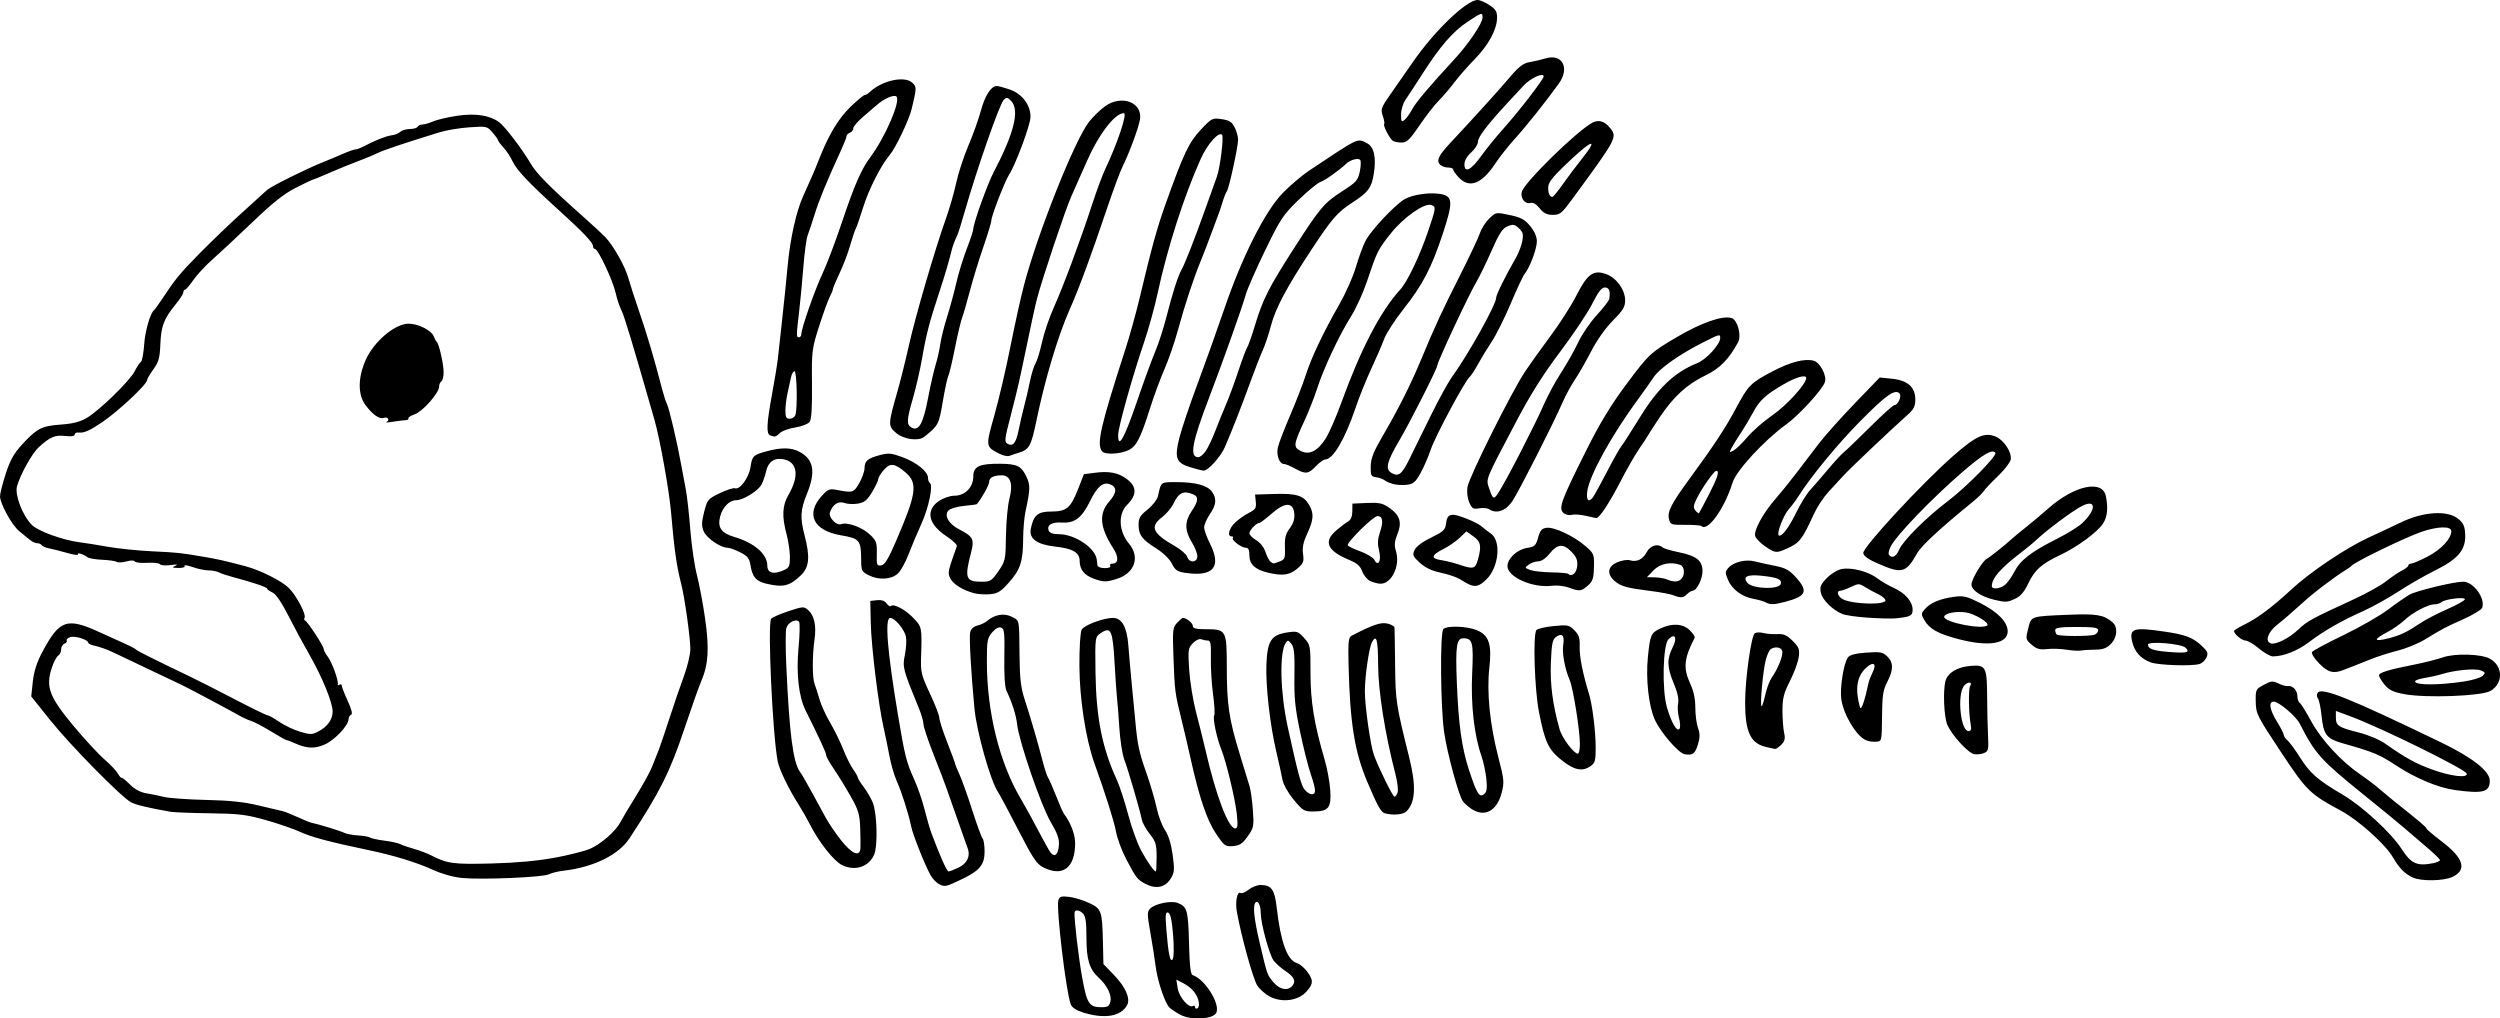 <?xml version="1.0" encoding="UTF-8" standalone="no"?>
<!-- Created with Inkscape (http://www.inkscape.org/) -->

<svg
   xmlns:dc="http://purl.org/dc/elements/1.1/"
   xmlns:cc="http://creativecommons.org/ns#"
   xmlns:rdf="http://www.w3.org/1999/02/22-rdf-syntax-ns#"
   xmlns:svg="http://www.w3.org/2000/svg"
   xmlns="http://www.w3.org/2000/svg"
   xmlns:sodipodi="http://sodipodi.sourceforge.net/DTD/sodipodi-0.dtd"
   xmlns:inkscape="http://www.inkscape.org/namespaces/inkscape"
   width="311.719mm"
   height="126.994mm"
   viewBox="0 0 1104.517 449.979"
   id="svg7900"
   version="1.1"
   inkscape:version="0.91 r13725"
   sodipodi:docname="dead fish 03b.svg">
  <defs
     id="defs7902" />
  <sodipodi:namedview
     id="base"
     pagecolor="#ffffff"
     bordercolor="#666666"
     borderopacity="1.0"
     inkscape:pageopacity="0.0"
     inkscape:pageshadow="2"
     inkscape:zoom="0.98994949"
     inkscape:cx="539.19372"
     inkscape:cy="284.27196"
     inkscape:document-units="px"
     inkscape:current-layer="layer1"
     showgrid="false"
     fit-margin-top="0"
     fit-margin-left="0"
     fit-margin-right="0"
     fit-margin-bottom="0" />
  <g
     inkscape:label="Layer 1"
     inkscape:groupmode="layer"
     id="layer1"
     transform="translate(-33.786,58.638)">
    <path
       style="fill:#000000"
       d="m 555.286,389.697 c -1.65,-0.872 -3.768,-2.256 -4.707,-3.076 -2.078,-1.815 -5.47,-11.936 -6.287,-18.759 -0.329,-2.75 -1.338,-9.174 -2.241,-14.276 -1.482,-8.376 -1.491,-9.426 -0.092,-10.825 2.137,-2.137 9.182,-3.595 12.069,-2.497 4.261,1.62 4.704,3.162 5.068,17.62 0.259,10.308 0.685,13.976 1.661,14.302 5.29,1.763 12.039,12.383 10.469,16.473 -1.16,3.022 -10.975,3.661 -15.94,1.038 z m 8.003,-6.194 c -0.817,-3.273 -3.118,-5.89 -6.898,-7.845 l -2.9,-1.5 0.614,3.852 c 0.625,3.923 4.949,8.922 6.754,7.807 0.51,-0.315 0.928,-0.07 0.928,0.545 0,0.615 0.486,0.817 1.081,0.45 0.625,-0.387 0.803,-1.781 0.422,-3.309 z m -11.233,-29.257 c -0.544,-6.52 -1.183,-9.359 -2.179,-9.689 -1.166,-0.387 -1.302,0.892 -0.788,7.419 0.866,10.997 1.752,15.038 2.864,13.051 0.48,-0.858 0.526,-5.709 0.103,-10.781 z m -39.561,34.505 c -3.197,-0.983 -5.073,-2.207 -5.639,-3.68 -2.101,-5.469 -6.526,-42.698 -5.471,-46.023 0.508,-1.601 1.302,-1.841 4.755,-1.441 2.28,0.264 6.27,1.486 8.868,2.716 5.478,2.593 5.75,3.389 6.072,17.753 l 0.207,9.213 4.619,4.787 c 5.182,5.371 7.405,10.436 5.854,13.335 -2.673,4.994 -9.842,6.237 -19.265,3.341 z m 11.853,-4.78 c 0.719,-2.865 -1.349,-7.168 -5.096,-10.608 -4.213,-3.867 -5.466,-7.969 -5.466,-17.896 0,-6.918 -0.368,-9.329 -1.616,-10.577 -1.458,-1.458 -3.393,-1.726 -3.624,-0.502 -0.356,1.888 1.666,19.431 3.283,28.475 2.143,11.987 3.11,13.5 8.628,13.5 2.636,0 3.409,-0.476 3.89,-2.392 z m 70.458,-2.302 c -1.914,-0.993 -4.415,-3.206 -5.558,-4.918 -1.817,-2.723 -7.101,-21.843 -9.017,-32.631 -0.768,-4.325 0.16,-9.119 1.594,-8.232 0.539,0.333 2.162,-0.323 3.606,-1.459 1.444,-1.136 3.829,-2.065 5.299,-2.065 4.801,0 6.213,1.994 7.133,10.071 1.711,15.031 4.613,23.061 8.815,24.395 2.338,0.742 5.704,4.457 6.54,7.217 0.481,1.59 -0.115,3.051 -2.194,5.378 -3.644,4.078 -10.778,5.066 -16.217,2.244 z m 9.97,-4.793 c 1.687,-2.032 0.718,-4.03 -3.197,-6.597 -1.816,-1.19 -4.126,-3.257 -5.133,-4.593 -1.85,-2.453 -5.658,-16.454 -5.658,-20.804 0,-3.218 -1.022,-5.623 -2.105,-4.954 -1.537,0.95 -0.992,6.866 1.667,18.105 3.427,14.488 3.231,13.931 6.096,17.335 2.74,3.257 6.339,3.908 8.331,1.507 z M 448.759,332.026 c -1.272,-0.64 -3.045,-2.514 -3.939,-4.164 -2.693,-4.967 -7.755,-17.764 -8.505,-21.5 -1.083,-5.393 -4.146,-15.014 -6.368,-20 -1.103,-2.475 -2.543,-7.425 -3.2,-11 -0.657,-3.575 -1.837,-9.308 -2.622,-12.739 -2.255,-9.857 -5.422,-35.832 -5.64,-46.252 l -0.199,-9.509 2.951,-0.336 c 1.956,-0.223 3.385,0.259 4.24,1.427 0.709,0.97 1.557,1.495 1.884,1.167 1.191,-1.191 6.187,1.413 9.789,5.101 3.955,4.05 3.995,4.242 3.583,17.179 -0.223,6.997 0.058,8.175 3.907,16.388 2.281,4.867 4.147,9.697 4.147,10.733 0,1.036 1.575,5.914 3.5,10.84 1.925,4.926 3.5,9.197 3.5,9.489 0,0.293 0.874,2.44 1.942,4.772 1.068,2.332 3.594,9.414 5.614,15.739 2.02,6.325 4.071,11.928 4.558,12.45 0.488,0.522 0.886,3.13 0.886,5.795 0,5.739 -2.122,8.362 -9.738,12.036 -7.343,3.543 -7.781,3.644 -10.288,2.382 z m 8.524,-7.364 c 3.62,-1.726 5.211,-4.792 4.184,-8.066 -0.299,-0.954 -2.401,-6.909 -4.671,-13.234 -2.27,-6.325 -4.489,-12.625 -4.931,-14 -0.442,-1.375 -2.89,-7.772 -5.441,-14.216 -2.551,-6.444 -4.638,-12.66 -4.638,-13.815 0,-1.154 -0.865,-4.207 -1.922,-6.784 -7.147,-17.419 -7.417,-18.432 -6.319,-23.721 0.575,-2.77 0.808,-6.37 0.518,-8 -0.577,-3.241 -4.874,-8.464 -6.964,-8.464 -2.473,0 -1.344,14.298 3.355,42.5 3.07,18.429 3.765,21.196 7.256,28.893 1.523,3.359 3.556,9.257 4.519,13.107 0.962,3.85 2.332,8.575 3.044,10.5 3.665,9.911 6.831,17 7.593,17 0.469,0 2.458,-0.765 4.419,-1.7 z m 82.381,7.101 c -3.357,-1.776 -3.937,-2.526 -8.216,-10.632 -1.954,-3.702 -4.004,-9.166 -4.554,-12.143 -0.875,-4.731 -4.469,-16.132 -9.611,-30.484 -3.796,-10.594 -6.535,-28.353 -6.603,-42.797 -0.039,-8.378 0.376,-14.981 1.017,-16.178 1.05,-1.963 9.62,-5.167 13.819,-5.167 3.897,0 6.164,4.029 6.77,12.029 0.311,4.109 1.028,12.196 1.593,17.971 0.565,5.775 1.214,12.525 1.441,15 1.011,11.004 1.695,14.283 4.821,23.113 1.828,5.163 3.915,12.24 4.639,15.727 0.724,3.487 2.381,7.908 3.681,9.825 1.538,2.266 2.726,6.083 3.398,10.915 0.898,6.455 0.807,7.814 -0.694,10.354 -2.477,4.193 -6.578,5.073 -11.502,2.467 z m 5.122,-11.763 c 0,-5.574 -0.374,-6.834 -3.023,-10.166 -1.662,-2.092 -3.246,-4.966 -3.519,-6.388 -0.753,-3.917 -6.049,-22.047 -7.775,-26.616 -0.838,-2.218 -1.808,-8.518 -2.156,-14 -0.348,-5.482 -0.804,-11.318 -1.013,-12.968 -0.209,-1.65 -0.703,-8.738 -1.097,-15.752 -0.797,-14.19 -1.594,-15.989 -5.85,-13.2 -2.804,1.837 -2.779,1.664 -2.568,17.452 0.266,19.967 2.939,33.464 9.405,47.5 1.267,2.75 3.535,9.692 5.041,15.427 1.505,5.735 4.121,12.935 5.813,16 2.875,5.208 5.599,9.073 6.397,9.073 0.19,0 0.345,-2.863 0.345,-6.362 z m -306.855,9.255 c -3.861,-0.369 -8.962,-1.801 -13,-3.649 -7.115,-3.257 -17.344,-6.375 -28.645,-8.73 -16.522,-3.444 -25.072,-5.724 -29.875,-7.965 -2.819,-1.315 -9.625,-3.663 -15.125,-5.217 -8.678,-2.452 -11.951,-2.852 -24.758,-3.019 -8.117,-0.106 -15.992,-0.413 -17.5,-0.682 -10.135,-1.808 -15.036,-2.988 -17.324,-4.171 -4.23,-2.187 -26.75,-25.07 -35.789,-36.365 l -8.329,-10.407 0.697,-6.513 c 0.483,-4.511 1.748,-8.492 4.115,-12.954 7.709,-14.532 10.92,-15.609 25.887,-8.682 2.75,1.273 7.25,3.305 10,4.517 2.75,1.211 5.225,2.494 5.5,2.85 0.462,0.599 7.78,4.268 24,12.032 3.575,1.711 12.512,6.251 19.86,10.088 7.348,3.837 13.792,6.976 14.32,6.976 0.528,0 2.854,1.303 5.168,2.895 2.315,1.592 6.466,3.566 9.225,4.385 4.466,1.326 5.336,1.323 7.923,-0.033 4.17,-2.185 6.433,-5.283 6.471,-8.861 0.042,-3.937 -4.698,-15.491 -10.435,-25.438 -2.435,-4.222 -6.535,-11.824 -9.111,-16.894 -3.016,-5.936 -5.527,-9.603 -7.052,-10.297 -1.303,-0.593 -2.368,-1.364 -2.368,-1.711 0,-0.633 -6.561,-2.847 -15,-5.061 -2.475,-0.649 -5.281,-1.587 -6.236,-2.083 -0.955,-0.496 -3.036,-0.903 -4.624,-0.903 -1.588,0 -4.763,-0.661 -7.054,-1.47 -2.291,-0.808 -3.896,-1.033 -3.567,-0.5 0.344,0.556 -0.811,0.94 -2.71,0.9 -2.785,-0.059 -2.992,-0.211 -1.309,-0.956 1.375,-0.609 0.711,-0.709 -2.124,-0.322 -2.268,0.31 -4.384,0.144 -4.701,-0.37 -0.317,-0.513 -2.828,-0.796 -5.579,-0.628 -2.751,0.168 -5.254,-0.103 -5.562,-0.601 -0.333,-0.539 -1.828,-0.543 -3.689,-0.009 -1.721,0.494 -3.627,0.582 -4.237,0.196 -0.609,-0.386 -3.514,-0.804 -6.455,-0.93 -2.941,-0.126 -5.866,-0.627 -6.5,-1.115 -1.767,-1.359 -4.826,-2.287 -4.2,-1.275 0.306,0.494 -1.809,0.221 -4.698,-0.607 -2.89,-0.828 -6.497,-1.74 -8.016,-2.026 -1.519,-0.286 -3.008,-0.918 -3.309,-1.405 -0.301,-0.486 -1.19,-0.884 -1.976,-0.884 -0.786,0 -2.222,-0.644 -3.191,-1.431 -0.969,-0.787 -3.111,-2.537 -4.761,-3.889 -3.297,-2.701 -8.5,-12.171 -8.5,-15.469 0,-1.149 1.137,-5.604 2.526,-9.9 1.946,-6.016 3.612,-8.993 7.25,-12.952 6.505,-7.079 8.619,-8.165 17.098,-8.78 5.32,-0.386 8.524,-1.214 11.5,-2.973 5.636,-3.33 18.954,-16.319 21.129,-20.607 0.976,-1.925 2.21,-3.781 2.741,-4.124 0.531,-0.343 1.174,-3.718 1.428,-7.5 0.411,-6.113 2.667,-13.997 4.4,-15.376 0.345,-0.275 1.819,-2.3 3.275,-4.5 6.228,-9.409 7.918,-11.473 16.802,-20.512 5.142,-5.232 13.581,-13.332 18.752,-18 5.172,-4.668 10.127,-9.168 11.011,-9.999 1.709,-1.606 17.56,-9.489 25.086,-12.477 2.475,-0.982 6.408,-2.624 8.739,-3.649 2.332,-1.025 4.737,-1.863 5.346,-1.863 0.609,0 2.301,-0.635 3.761,-1.41 4.899,-2.603 9.899,-4.569 12.286,-4.83 1.302,-0.143 2.963,-0.822 3.69,-1.509 0.727,-0.687 2.613,-1.25 4.191,-1.25 1.578,0 3.148,-0.45 3.488,-1 0.34,-0.55 1.311,-1 2.158,-1 0.847,0 2.958,-0.616 4.691,-1.369 1.733,-0.753 6.526,-1.874 10.651,-2.492 8.013,-1.2 14.408,-0.214 18.555,2.861 2.543,1.885 10.257,12.018 13.816,18.147 2.623,4.517 8.517,10.475 23.597,23.853 4.03,3.575 8.3,7.528 9.489,8.784 3.566,3.768 8.788,13.046 10.15,18.036 0.703,2.574 2.909,9.405 4.902,15.18 3.339,9.675 6.639,20.841 9.919,33.568 0.719,2.788 1.737,5.938 2.264,7 0.987,1.991 4.439,16.719 6.196,26.432 0.547,3.025 1.475,7.975 2.063,11 0.587,3.025 1.5,11.125 2.029,18 0.528,6.875 1.838,15.875 2.91,20 1.072,4.125 2.707,12.826 3.634,19.335 1.88,13.206 1.449,20.233 -1.687,27.535 -1.094,2.547 -4.435,11.973 -7.425,20.948 -6.364,19.104 -10.921,28.205 -24.326,48.581 -4.811,7.313 -15.9,12.755 -29.074,14.269 -2.468,0.284 -5.393,1.001 -6.5,1.595 -2.456,1.316 -29.59,2.469 -38.367,1.63 z m 40.855,-8.93 c 6.325,-1.167 13.398,-2.954 15.717,-3.971 4.879,-2.139 11.324,-7.794 13.369,-11.73 0.778,-1.497 3.922,-6.781 6.987,-11.742 3.065,-4.96 6.17,-10.594 6.9,-12.519 0.73,-1.925 1.898,-4.85 2.595,-6.5 0.697,-1.65 2.94,-8.175 4.984,-14.5 2.044,-6.325 5.006,-14.973 6.582,-19.218 1.576,-4.245 2.866,-9.678 2.866,-12.074 0,-5.012 -2.597,-23.354 -4.118,-29.089 -1.907,-7.187 -3.064,-15.387 -4.391,-31.12 -0.812,-9.624 -4.911,-32.521 -7.34,-41 -9.801,-34.212 -13.36,-46.004 -14.623,-48.446 -0.81,-1.567 -1.958,-5.033 -2.55,-7.702 -1.211,-5.456 -7.743,-19.352 -9.097,-19.352 -0.484,0 -0.883,-0.562 -0.886,-1.25 -0.006,-1.568 -4.359,-6.156 -14.943,-15.75 -13.363,-12.113 -18.7,-17.738 -20.571,-21.681 -0.967,-2.038 -2.821,-4.851 -4.12,-6.252 -1.299,-1.401 -2.361,-2.819 -2.361,-3.151 0,-0.333 -1.084,-1.867 -2.41,-3.409 -2.35,-2.735 -2.604,-2.791 -10.25,-2.263 -4.312,0.298 -10.315,1.31 -13.34,2.248 -15.85,4.917 -24.756,7.904 -27,9.055 -1.375,0.705 -5.2,2.299 -8.5,3.542 -3.3,1.242 -8.25,3.24 -11,4.44 -5.796,2.528 -8.794,3.758 -9.5,3.898 -0.275,0.054 -3.605,1.666 -7.399,3.582 -5.056,2.552 -10.133,6.58 -19,15.074 -6.655,6.375 -14.618,13.802 -17.694,16.504 -3.077,2.702 -6.902,6.816 -8.5,9.141 -1.598,2.325 -3.244,4.238 -3.656,4.25 -0.412,0.012 -0.75,0.538 -0.75,1.169 0,0.631 -1.509,2.993 -3.352,5.25 -5.235,6.407 -6.474,9.608 -6.799,17.571 -0.252,6.176 -0.745,7.97 -3.075,11.185 -1.526,2.106 -2.774,4.227 -2.774,4.713 0,1.915 -12.667,13.792 -20,18.753 -5.419,3.666 -7.925,4.759 -10.25,4.472 -0.963,-0.119 -1.75,0.282 -1.75,0.892 0,0.709 -1.489,0.937 -4.128,0.634 -4.535,-0.521 -6.729,0.393 -11.646,4.852 -2.993,2.714 -8.073,11.766 -9.697,17.277 -1.118,3.795 2.396,13.009 6.549,17.17 2.743,2.749 13.706,6.738 21.017,7.647 2.423,0.301 8.035,1.197 12.471,1.99 4.436,0.793 13.211,1.696 19.5,2.005 11.901,0.586 12.317,0.63 22.934,2.434 6.188,1.052 8.442,1.56 18.25,4.114 6.61,1.721 16.241,6.537 19.392,9.697 3.306,3.315 7.756,11.743 6.917,13.101 -0.314,0.509 -0.205,1.075 0.243,1.26 1.119,0.461 8.198,11.301 8.198,12.554 0,0.556 0.813,2.085 1.806,3.396 1.886,2.491 4.885,10.783 4.416,12.209 -0.149,0.453 0.19,0.539 0.754,0.191 0.564,-0.348 1.025,-0.17 1.025,0.396 0,0.566 1.181,3.612 2.625,6.767 1.708,3.735 2.232,5.869 1.5,6.113 -0.619,0.206 -1.125,1.06 -1.125,1.898 0,2.753 -6.062,9.244 -10.442,11.182 -4.545,2.01 -7.944,1.891 -13.209,-0.463 -1.733,-0.775 -3.413,-1.409 -3.732,-1.409 -0.32,0 -3.428,-1.742 -6.907,-3.872 -3.479,-2.129 -7.424,-4.206 -8.768,-4.614 -1.343,-0.408 -3.792,-1.528 -5.442,-2.487 -2.914,-1.695 -21.484,-11.592 -24.5,-13.058 -2.915,-1.417 -26.563,-12.671 -31.099,-14.8 -2.53,-1.187 -6.017,-2.442 -7.75,-2.789 -1.733,-0.347 -3.151,-0.969 -3.151,-1.384 0,-1.356 -5.803,-3.194 -7.941,-2.515 -1.149,0.365 -1.859,1.033 -1.579,1.486 0.28,0.453 -0.164,1.081 -0.985,1.397 -0.822,0.315 -1.494,1.465 -1.494,2.555 0,1.09 -0.597,2.342 -1.326,2.781 -0.729,0.44 -2.026,2.961 -2.881,5.603 -2.652,8.195 -0.935,12.693 9.706,25.439 4.95,5.929 11.089,12.574 13.642,14.768 2.554,2.194 5.217,5.001 5.919,6.237 0.702,1.237 1.44,2.084 1.641,1.883 0.201,-0.201 1.845,1.114 3.653,2.923 2.133,2.133 4.667,3.509 7.217,3.918 2.161,0.347 5.729,1.078 7.929,1.624 2.2,0.547 10.525,1.14 18.5,1.318 10.576,0.236 16.936,0.914 23.5,2.505 4.95,1.199 9.675,2.322 10.5,2.495 0.825,0.173 3.701,1.324 6.391,2.559 2.69,1.235 5.39,2.346 6,2.469 3.155,0.639 13.318,3.758 14.705,4.513 0.878,0.478 3.578,0.987 6,1.133 2.422,0.145 4.854,0.575 5.404,0.955 0.55,0.38 3.402,0.996 6.337,1.37 2.935,0.373 6.085,1.065 7,1.536 0.915,0.471 3.688,1.43 6.163,2.132 2.475,0.701 5.85,1.975 7.5,2.831 7.022,3.641 9.789,4.016 26.5,3.592 10.878,-0.276 20.418,-1.142 28,-2.541 z M 204.542,127.778 c 1.707,-0.798 0.544,-2.468 -1.242,-1.783 -1.831,0.703 -4.989,-1.532 -8.073,-5.712 -3.417,-4.631 -3.344,-12.158 0.193,-20.04 3.605,-8.032 12.93,-15.882 18.861,-15.876 4.385,0.004 10.193,2.983 11.215,5.752 0.354,0.959 0.909,1.969 1.233,2.244 1.011,0.858 3.056,9.861 3.056,13.455 0,1.885 -0.45,3.705 -1,4.045 -0.55,0.34 -1,1.381 -1,2.313 0,2.783 -7.234,10.998 -10.759,12.219 -1.793,0.621 -3.063,1.446 -2.823,1.834 0.24,0.388 -0.319,0.732 -1.241,0.765 -0.922,0.033 -3.477,0.355 -5.677,0.716 -2.2,0.361 -3.435,0.392 -2.744,0.069 z m 895.244,201.279 c -3.665,-1.714 -5.943,-4.04 -8.882,-9.071 -3.317,-5.677 -15.201,-16.315 -22.792,-20.402 -13.915,-7.492 -15.152,-8.705 -26.724,-26.183 -10.43,-15.754 -10.902,-16.697 -11,-21.976 -0.099,-5.358 0,-5.572 3.55,-7.495 3.249,-1.761 3.966,-1.827 6.5,-0.601 1.567,0.758 3.444,1.273 4.172,1.144 2.059,-0.364 4.176,1.893 4.176,4.451 0,1.275 0.455,2.599 1.01,2.943 0.555,0.343 2.89,4.082 5.188,8.309 4.402,8.095 13.369,17.767 21.709,23.416 2.526,1.711 6.209,4.496 8.186,6.19 1.976,1.694 4.451,3.765 5.5,4.603 12.585,10.053 15.407,12.427 15.407,12.96 0,0.344 3.117,2.994 6.926,5.89 9.554,7.263 11.098,12.463 4.616,15.539 -3.896,1.849 -13.851,2.009 -17.542,0.283 z m 8.875,-6.321 c 1.719,-0.344 3.125,-0.966 3.125,-1.383 0,-0.417 -3.038,-3.317 -6.75,-6.446 -3.712,-3.128 -7.875,-6.692 -9.25,-7.92 -1.375,-1.227 -9.25,-7.684 -17.5,-14.349 -19.306,-15.595 -21.586,-18.125 -28.451,-31.56 -1.701,-3.329 -9.24,-9.718 -11.467,-9.718 -2.451,0 -1.896,3.459 1.418,8.846 1.65,2.682 3,5.333 3,5.893 0,0.559 0.734,1.626 1.63,2.37 0.896,0.744 3.404,4.162 5.573,7.596 4.392,6.954 7.807,9.931 18.797,16.387 8.741,5.134 21.511,16.913 26.114,24.087 4.096,6.384 6.781,7.593 13.761,6.197 z m -613.875,1.873 c -2.987,-1.492 -4.6,-3.89 -11,-16.347 -4.125,-8.029 -8.218,-15.679 -9.096,-17 -3.347,-5.036 -9.392,-26.514 -10.386,-36.901 -1.528,-15.974 -2.403,-31.61 -1.884,-33.678 0.366,-1.457 1.583,-2.576 3.227,-2.965 1.452,-0.344 3.344,-1.235 4.204,-1.979 3.32,-2.871 7.563,-3.622 10.852,-1.921 3.607,1.865 3.345,0.596 3.513,17.043 0.105,10.309 0.574,14.345 2.265,19.5 2.504,7.633 5.833,19.062 8.011,27.5 0.852,3.3 1.891,6.45 2.309,7 0.418,0.55 1.997,4.15 3.508,8 1.511,3.85 3.089,7.45 3.506,8 2.971,3.915 4.972,9.134 4.972,12.965 0,10.913 -5.406,15.076 -14,10.783 z m 6.815,-9.658 c 0.245,-2.919 -0.557,-5.239 -3.606,-10.423 -4.238,-7.207 -13.92,-35.317 -14.816,-43.017 -0.506,-4.342 -2.084,-9.338 -4.763,-15.07 -0.692,-1.481 -1.045,-7.214 -0.909,-14.792 0.19,-10.641 -0.007,-12.461 -1.408,-12.999 -1.054,-0.405 -2.455,0.335 -3.971,2.098 -2.126,2.472 -2.342,3.664 -2.337,12.917 0.013,22.413 5.614,44.933 15.139,60.866 1.752,2.931 5.168,9.145 7.59,13.81 2.423,4.665 4.891,9.068 5.485,9.783 1.773,2.136 3.26,0.823 3.595,-3.174 z m -95.748,8.645 c -3.593,-1.74 -10.148,-9.991 -14.09,-17.736 -1.4,-2.75 -3.845,-7.025 -5.434,-9.5 -4.008,-6.243 -8.192,-14.921 -8.919,-18.5 -2.262,-11.131 -4.577,-60.879 -2.937,-63.102 0.447,-0.606 3.877,-2.114 7.622,-3.351 6.528,-2.157 6.89,-2.177 8.765,-0.48 2.691,2.436 3.654,6.865 2.795,12.868 -1.034,7.234 -1.021,17.082 0.026,19.767 0.493,1.263 1.469,4.322 2.17,6.797 0.701,2.475 2.807,7.091 4.682,10.259 1.875,3.167 4.461,8.446 5.749,11.731 1.287,3.284 3.277,7.287 4.422,8.896 1.145,1.608 2.082,3.262 2.082,3.675 0,0.413 1.148,2.256 2.551,4.096 1.403,1.84 3.208,4.916 4.01,6.836 1.914,4.582 2.33,19.084 0.66,23.036 -2.305,5.456 -8.413,7.488 -14.153,4.708 z m 8.075,-7.486 c 0.079,-1.238 0.03,-5.334 -0.109,-9.103 -0.218,-5.914 -0.807,-7.832 -4.3,-14 -2.226,-3.931 -5.552,-9.335 -7.391,-12.009 -1.838,-2.674 -3.336,-5.374 -3.328,-6 0.013,-0.993 -2.9,-7.315 -9.049,-19.638 -3.112,-6.236 -4.256,-16.392 -3.154,-28 0.548,-5.775 0.635,-10.882 0.193,-11.349 -1.41,-1.491 -4.978,0.395 -5.625,2.973 -0.344,1.37 -0.335,8.877 0.019,16.683 1.355,29.879 2.977,42.452 6.024,46.693 0.593,0.825 1.568,2.4 2.167,3.5 0.599,1.1 2.354,4.25 3.899,7 1.545,2.75 3.874,7.025 5.175,9.5 1.301,2.475 4.421,7.088 6.932,10.25 4.861,6.122 8.291,7.526 8.547,3.5 z m 157.084,-6.444 c -4.011,-5.936 -7.441,-16.101 -11.238,-33.306 -1.032,-4.675 -2.823,-12.325 -3.981,-17 -2.891,-11.674 -3.029,-12.741 -3.563,-27.548 -0.438,-12.132 -0.327,-13.202 1.581,-15.25 1.129,-1.211 2.289,-2.202 2.579,-2.202 1.572,0 4.395,2.271 4.395,3.535 0,1.122 1.389,1.465 5.929,1.465 8.835,0 9.07,0.436 9.079,16.821 0.009,16.394 0.967,22.861 5.643,38.106 1.952,6.365 3.953,12.912 4.445,14.55 0.493,1.638 1.14,6.363 1.439,10.5 0.512,7.078 0.377,7.758 -2.286,11.522 -2.287,3.232 -3.527,4.059 -6.464,4.306 -3.427,0.288 -3.858,-0.025 -7.558,-5.5 z m 9.21,-8.556 c -0.717,-6.766 -4.639,-23.105 -6.901,-28.75 -2.018,-5.036 -3.819,-13.733 -3.088,-14.915 0.343,-0.556 0.113,-4.739 -0.512,-9.297 -0.625,-4.558 -1.06,-11.775 -0.968,-16.037 0.136,-6.266 -0.116,-7.75 -1.318,-7.75 -0.818,0 -2.152,-0.256 -2.966,-0.568 -0.827,-0.318 -2.453,0.454 -3.689,1.75 -2.064,2.165 -2.169,2.944 -1.599,11.818 0.336,5.225 1.737,13.775 3.114,19 1.377,5.225 3.227,12.65 4.112,16.5 4.619,20.095 10.094,34.5 13.111,34.5 1.079,0 1.227,-1.311 0.703,-6.25 z m 65.445,-0.414 c -1.766,-0.471 -3.239,-3.099 -7.849,-14.001 -5.537,-13.092 -7.598,-25.929 -8.225,-51.217 -0.253,-10.211 -0.044,-12.519 1.193,-13.162 9.371,-4.872 12.983,-6.119 15.884,-5.482 1.714,0.376 3.161,1.211 3.217,1.855 0.056,0.644 0.176,8.146 0.267,16.671 0.168,15.676 0.415,17.286 6.308,41 3.066,12.34 2.661,19.52 -1.328,23.509 -1.404,1.404 -5.85,1.792 -9.466,0.827 z m 5.596,-9.267 c 0.337,-1.062 -0.078,-4.595 -0.921,-7.851 -4.622,-17.837 -7.634,-36.761 -7.694,-48.339 -0.059,-11.413 -0.725,-13.895 -2.72,-10.13 -1.314,2.48 -3.143,15.11 -3.143,21.698 0,6.547 2.511,24.107 4.032,28.199 2.252,6.058 8.321,18.353 9.058,18.353 0.426,0 1.051,-0.869 1.388,-1.931 z m -45.926,3.23 c -2.592,-3.149 -4.591,-6.757 -4.999,-9.023 -0.374,-2.077 -1.562,-7.485 -2.641,-12.017 -2.851,-11.974 -4.831,-29.662 -4.391,-39.218 0.462,-10.026 2.201,-12.577 9.295,-13.641 4.226,-0.634 4.741,-0.461 7.364,2.475 2.77,3.1 2.82,3.373 2.804,15.391 -0.017,12.538 1.641,22.729 6.217,38.234 1.136,3.85 2.265,9.954 2.507,13.565 0.528,7.858 -0.7,9.422 -7.426,9.458 -4.115,0.022 -4.699,-0.328 -8.73,-5.224 z m 9.448,-4.084 c 0,-0.982 -0.864,-4.244 -1.921,-7.25 -1.056,-3.006 -3.153,-11.315 -4.659,-18.465 -2.236,-10.618 -2.7,-15.199 -2.532,-25 0.162,-9.462 -0.117,-12.423 -1.322,-14 -1.312,-1.717 -1.666,-1.789 -2.505,-0.509 -2.907,4.437 -2.471,22.002 0.932,37.509 4.596,20.94 5.913,25.739 7.569,27.568 2.191,2.421 4.438,2.495 4.438,0.147 z m 68.973,8.081 c -1.36,-0.937 -3.005,-2.4 -3.656,-3.25 -1.809,-2.363 -7.022,-21.558 -8.296,-30.546 -1.613,-11.383 -1.856,-44.048 -0.338,-45.575 1.603,-1.613 10.48,-1.302 14.842,0.521 5.314,2.22 6.649,6.262 5.474,16.569 -1.213,10.638 0.232,25.134 3.926,39.369 2.632,10.146 2.733,11.231 1.482,16 -2.104,8.022 -7.669,10.885 -13.434,6.911 z m 6.687,-13.277 c -0.318,-3.046 -1.287,-7.546 -2.153,-10.001 -3.207,-9.089 -4.75,-22.793 -4.1,-36.403 0.658,-13.782 0.201,-15.615 -3.898,-15.615 -2.99,0 -3.506,3.435 -2.888,19.211 0.74,18.868 2.179,29.238 5.426,39.091 3.496,10.609 4.559,12.271 6.706,10.489 1.131,-0.939 1.348,-2.557 0.908,-6.772 z m 427.84,5.011 c -7.328,-1.009 -17.404,-5.235 -26.003,-10.904 -7.299,-4.812 -9.708,-5.814 -23.233,-9.66 -7.466,-2.123 -8.721,-3.739 -9.607,-12.363 -0.361,-3.519 -1.081,-6.909 -1.6,-7.534 -0.518,-0.625 -0.581,-1.722 -0.138,-2.438 1.661,-2.687 13.783,2.172 54.581,21.878 13.806,6.669 21.5,12.708 21.5,16.876 0,5.096 -2.922,5.877 -15.5,4.145 z m 5.287,-7.28 c -0.576,-1.895 -37.519,-20.092 -51.037,-25.14 l -6.75,-2.521 0,2.833 c 0,3.707 1.065,4.419 10,6.68 4.429,1.121 9.342,3.201 12,5.081 8.811,6.232 13.599,8.847 21,11.468 8.198,2.904 15.421,3.685 14.787,1.599 z m -399.691,-5.769 c -5.983,-4.729 -7.514,-7.941 -10.154,-21.305 -1.963,-9.932 -2.74,-33.933 -1.176,-36.278 0.404,-0.606 3.779,-1.406 7.501,-1.779 6.344,-0.636 6.923,-0.521 9.282,1.838 2.051,2.051 2.487,3.398 2.356,7.279 -0.143,4.243 1.386,11.967 4.11,20.763 1.488,4.804 2.945,16.443 2.967,23.693 0.017,5.795 -0.278,6.902 -2.203,8.25 -3.664,2.566 -7.185,1.883 -12.682,-2.462 z m 7.908,-7.231 c 0.005,-6.028 -2.966,-24.681 -4.499,-28.25 -2.187,-5.091 -3.45,-12.058 -2.853,-15.736 0.656,-4.043 -0.546,-5.293 -3.214,-3.342 -1.542,1.127 -1.926,3.06 -2.259,11.362 -0.383,9.532 0.799,18.531 3.872,29.493 1.043,3.719 6.303,10.723 8.054,10.723 0.493,0 0.898,-1.913 0.9,-4.25 z m 46.317,4.484 c -2.76,-0.449 -10.787,-9.775 -13.296,-15.448 -2.651,-5.992 -3.958,-17.972 -2.99,-27.408 1.026,-10.01 1.328,-10.703 5.545,-12.714 5.175,-2.468 10.024,-2.153 13.021,0.844 1.38,1.38 2.335,2.842 2.123,3.25 -4.76,9.153 -5.162,13.454 -1.909,20.437 1.449,3.111 2.187,6.629 2.187,10.429 0,3.154 0.53,7.199 1.178,8.99 0.905,2.503 0.903,4.174 -0.009,7.218 -1.253,4.183 -2.309,4.978 -5.849,4.402 z m -2.527,-16.021 c -0.538,-1.947 -0.717,-4.844 -0.398,-6.437 0.383,-1.916 -0.263,-4.898 -1.908,-8.806 -3.008,-7.146 -3.121,-10.806 -0.495,-15.955 2.191,-4.294 1.067,-6.503 -1.832,-3.603 -2.493,2.493 -2.952,22.354 -0.696,30.114 2.006,6.901 4.512,11.131 5.575,9.411 0.402,-0.651 0.291,-2.776 -0.246,-4.723 z m 130.484,16.01 c -2.672,-0.427 -9.982,-8.408 -11.957,-13.056 -1.458,-3.431 -1.949,-14.877 -0.824,-19.218 0.955,-3.684 5.186,-6.259 11.086,-6.748 6.773,-0.562 7.278,0.392 7.344,13.867 0.028,5.737 0.207,13.43 0.398,17.095 0.312,5.984 0.134,6.753 -1.739,7.539 -1.147,0.481 -3.087,0.715 -4.309,0.52 z m -1.659,-13.473 c -0.852,-4.574 -1,-15.321 -0.229,-16.569 1.326,-2.146 -1.315,-2.123 -2.82,0.025 -2.954,4.217 -1.309,19.794 2.09,19.794 1.222,0 1.432,-0.711 0.959,-3.25 z m -90.408,10.266 c -6.845,-1.622 -9.209,-6.681 -9.209,-19.708 0,-10.253 2.695,-29.488 4.278,-30.526 0.672,-0.441 2.347,-0.496 3.722,-0.123 1.375,0.373 4.145,0.595 6.156,0.493 2.918,-0.149 4.302,0.459 6.857,3.015 2.809,2.809 3.136,3.686 2.67,7.163 -0.292,2.179 -2.028,6.909 -3.857,10.51 -2.763,5.441 -3.326,7.656 -3.326,13.104 0,3.606 0.328,8.028 0.729,9.827 0.573,2.571 0.306,3.694 -1.25,5.25 -1.089,1.089 -2.317,1.933 -2.729,1.877 -0.412,-0.056 -2.231,-0.453 -4.041,-0.882 z m -0.278,-23.131 c 0.603,-2.814 1.939,-6.301 2.968,-7.75 2.78,-3.914 5.097,-9.98 4.452,-11.659 -0.603,-1.57 -3.102,-1.925 -4.999,-0.71 -0.631,0.404 -1.627,2.535 -2.213,4.735 -1.247,4.675 -2.688,20.5 -1.867,20.5 0.308,0 1.055,-2.302 1.658,-5.116 z m 44.518,20.18 c -4.232,-1.76 -9.916,-11.134 -10.948,-18.056 -0.721,-4.834 1.021,-15.973 2.9,-18.542 0.83,-1.135 3.308,-1.783 8.146,-2.131 6.11,-0.439 7.226,-0.243 9.203,1.621 2.837,2.675 2.851,5.994 0.047,11.342 -1.857,3.541 -2.219,5.93 -2.306,15.202 -0.102,10.912 -0.123,11.002 -2.547,11.209 -1.344,0.115 -3.367,-0.175 -4.495,-0.644 z m 1.078,-25.366 c 0.208,-0.991 1.037,-3.124 1.844,-4.741 1.916,-3.84 0.255,-4.894 -2.957,-1.877 -4.086,3.839 -4.925,9.285 -2.681,17.401 0.494,1.787 2.14,-2.89 3.794,-10.783 z m 236.708,4.981 c -4.966,-0.935 -6.772,-1.801 -8.714,-4.18 -1.347,-1.65 -2.466,-3.504 -2.486,-4.12 -0.039,-1.214 4.257,-2.513 15.964,-4.829 4.125,-0.816 9.692,-2.234 12.37,-3.152 5.294,-1.814 16.712,-1.496 20.579,0.574 5.931,3.174 6.125,10.912 0.359,14.279 -3.943,2.303 -28.527,3.225 -38.072,1.427 z m 26.176,-5.553 c 3.801,-0.562 7.592,-1.702 8.423,-2.533 1.349,-1.349 1.25,-1.61 -0.912,-2.425 -2.539,-0.958 -11.465,-0.088 -17.128,1.67 -1.812,0.562 -5.207,1.318 -7.545,1.68 -2.337,0.362 -4.25,1.041 -4.25,1.51 0,1.74 10.002,1.786 21.412,0.099 z m -63.824,-8.037 c -2.1,-2.15 -3.51,-4.407 -3.135,-5.015 0.376,-0.608 6.615,-3.959 13.865,-7.448 7.25,-3.489 16.155,-8.594 19.789,-11.344 3.634,-2.751 7.909,-5.718 9.5,-6.593 3.14,-1.727 19.598,-5.691 23.63,-5.691 4.567,0 9.959,7.44 8.378,11.559 -0.33,0.86 -4.091,3.128 -8.358,5.041 -8.222,3.685 -8.788,3.984 -17.02,8.987 -2.894,1.759 -8.294,3.962 -12,4.895 -3.706,0.934 -8.988,2.616 -11.738,3.738 -2.75,1.123 -5.9,2.376 -7,2.786 -1.1,0.41 -3.259,1.251 -4.797,1.869 -4.752,1.91 -7.106,1.32 -11.115,-2.785 z m 30.912,-11.143 c 5.062,-1.318 7.865,-2.655 13.52,-6.446 2.486,-1.667 7.999,-4.547 12.25,-6.401 4.251,-1.854 7.73,-3.811 7.73,-4.349 0,-1.178 -9.046,-0.025 -10.45,1.331 -0.522,0.505 -1.843,0.918 -2.934,0.918 -2.908,0 -9.648,3.531 -13.282,6.958 -1.741,1.642 -5.006,3.945 -7.255,5.117 -6.792,3.54 -6.621,4.705 0.421,2.871 z m -105.224,10.727 c -4.513,-1.643 -7.271,-4.719 -8.292,-9.248 -1.31,-5.809 0.58,-6.386 14.325,-4.373 9.242,1.354 12.46,2.578 16.365,6.226 2.725,2.545 3.026,3.288 2.128,5.258 -0.575,1.261 -2.003,2.551 -3.173,2.865 -3.676,0.987 -17.983,0.499 -21.352,-0.728 z m 15.37,-6.456 c -1.841,-1.841 -16.646,-3.093 -16.646,-1.408 0,1.855 2.294,2.674 9,3.213 8.117,0.652 9.724,0.273 7.646,-1.805 z m 32.354,0.283 c -2.304,-1.925 -4.977,-3.5 -5.94,-3.5 -1.613,0 -5.06,-2.888 -5.06,-4.24 0,-0.32 2.048,-1.574 4.551,-2.785 5.687,-2.753 12.555,-7.886 20.67,-15.447 8.25,-7.687 24.277,-18.462 34.278,-23.044 4.4,-2.016 10.738,-4.99 14.085,-6.609 10.211,-4.94 20.953,-5.555 25.704,-1.472 2.114,1.817 2.721,3.28 2.857,6.897 0.251,6.635 -3.216,10.736 -13.274,15.703 -4.387,2.166 -11.666,6.347 -16.175,9.291 -4.509,2.944 -11.565,6.865 -15.68,8.714 -9.87,4.435 -17.313,8.705 -23.93,13.728 -5.026,3.815 -11.256,6.264 -15.937,6.264 -1.079,0 -3.848,-1.575 -6.152,-3.5 z m 17.5,-8.45 c 3.95,-3.727 5.568,-4.605 24.76,-13.44 5.368,-2.471 11.668,-6.001 14,-7.844 2.332,-1.843 5.477,-3.97 6.99,-4.728 1.512,-0.757 2.75,-1.751 2.75,-2.208 0,-0.457 0.562,-0.825 1.25,-0.817 0.688,0.008 3.989,-1.411 7.336,-3.154 5.992,-3.119 10.414,-7.863 10.414,-11.173 0,-2.308 -5.809,-2.21 -13,0.22 -6.986,2.361 -29.483,13.256 -31,15.013 -0.275,0.319 -1.23,1.029 -2.122,1.579 -5.871,3.62 -14.813,10.43 -20.14,15.339 -3.431,3.162 -8.151,7.229 -10.488,9.039 -4.256,3.295 -5.744,7.451 -3,8.378 2.155,0.728 8.086,-2.277 12.25,-6.205 z m -102.494,8.996 c -2.472,-0.41 -6.327,-0.539 -8.567,-0.286 -3.258,0.367 -4.625,-0.016 -6.83,-1.913 -2.675,-2.301 -2.721,-2.514 -1.561,-7.121 1.41,-5.601 0.849,-5.407 17.758,-6.117 12.391,-0.52 15.581,0.011 19.445,3.239 2.537,2.119 2.197,6.795 -0.705,9.697 -1.837,1.837 -3.534,2.458 -6.75,2.468 -2.362,0.008 -5.195,0.186 -6.295,0.396 -1.1,0.21 -4.022,0.047 -6.494,-0.363 z m 12.412,-6.653 c 0.87,-0.334 1.582,-1.234 1.582,-2 0,-1.093 -2.046,-1.393 -9.5,-1.393 -7.25,0 -9.5,0.316 -9.5,1.333 0,0.733 0.3,1.633 0.667,2 0.834,0.833 14.607,0.883 16.752,0.06 z m -59.842,2.053 c -9.463,-2.455 -13.163,-4.532 -15.543,-8.724 -1.333,-2.348 -1.289,-2.781 0.48,-4.735 2.472,-2.732 6.689,-4.483 12.787,-5.31 4.196,-0.569 5.656,-0.22 11.614,2.781 7.705,3.88 12.086,8.394 12.086,12.451 0,5.535 -8.386,6.92 -21.424,3.538 z m 12.424,-6.16 c 1.139,-1.06 -5.607,-5.149 -9.403,-5.698 -4.496,-0.651 -9.505,0.341 -9.653,1.912 -0.226,2.402 16.89,5.803 19.056,3.786 z m -52.5,-3.371 c -4.95,-0.322 -10.15,-1.065 -11.556,-1.652 -4.371,-1.824 -8.767,-6.181 -9.471,-9.389 -0.57,-2.594 -0.164,-3.598 2.613,-6.463 1.861,-1.92 4.732,-3.662 6.618,-4.016 4.391,-0.824 11.775,1.104 15.703,4.1 1.733,1.322 5.037,3.247 7.341,4.279 4.97,2.225 8.252,6.049 8.252,9.613 0,2.666 -0.937,3.142 -7.5,3.807 -1.65,0.167 -7.05,0.041 -12,-0.281 z m 7.496,-7.652 c 0,-0.68 -1.459,-1.926 -3.246,-2.768 -1.788,-0.842 -4.426,-2.279 -5.864,-3.192 -2.438,-1.549 -2.852,-1.548 -6.151,0.018 -1.946,0.923 -4.032,1.679 -4.636,1.679 -1.961,0 -1.161,2.631 1.151,3.789 4.435,2.222 18.74,2.584 18.746,0.474 z m -52.996,0.834 c -0.825,-0.463 -3.249,-1.156 -5.386,-1.54 -5.065,-0.911 -9.437,-4.21 -11.217,-8.463 -1.272,-3.039 -1.246,-3.604 0.239,-5.244 2.304,-2.546 7.649,-3.85 11.592,-2.828 1.8,0.466 5.831,1.353 8.958,1.97 4.636,0.915 6.343,1.851 9.25,5.068 5.615,6.215 4.626,8.398 -4.935,10.887 -4.771,1.242 -6.499,1.273 -8.5,0.151 z m 6.79,-8.222 c 0.381,-2.011 -1.523,-2.774 -8.82,-3.537 -6.019,-0.629 -8.176,0.504 -5.984,3.145 2.311,2.784 14.29,3.101 14.803,0.391 z m 94.366,7.129 c -5.928,-1.402 -10.157,-4.233 -10.157,-6.802 0,-2.252 5.063,-10.67 6.836,-11.365 0.907,-0.356 8.354,-6.291 11.089,-8.837 0.886,-0.825 3.614,-3.075 6.062,-5 2.448,-1.925 6.94,-5.698 9.982,-8.384 11.544,-10.194 23.939,-12.828 25.424,-5.402 1.058,5.292 0.651,9.2 -1.261,12.1 -2.534,3.843 -11.327,10.302 -18.903,13.885 -8.339,3.944 -11.335,6.624 -14.167,12.668 -1.645,3.512 -3.354,5.518 -5.614,6.591 -3.542,1.681 -4.306,1.726 -9.291,0.547 z m 4.421,-6.421 c 1.112,-0.779 3.062,-3.439 4.334,-5.91 2.67,-5.191 7.328,-8.803 18.837,-14.606 4.513,-2.276 9.51,-5.359 11.104,-6.852 6.371,-5.969 6.379,-10.904 0.013,-7.682 -4.281,2.167 -16.056,10.972 -20.758,15.522 -0.884,0.855 -3.632,3.105 -6.107,5 -9.197,7.04 -13,11.398 -13,14.895 0,1.505 3.206,1.294 5.577,-0.367 z m -146.305,4.394 c -1.225,-0.493 -5.725,-1.334 -10,-1.87 -10.556,-1.322 -13.201,-2.059 -15.935,-4.435 -3.572,-3.106 -3.07,-6.468 1.236,-8.267 1.965,-0.821 4.44,-1.218 5.5,-0.882 3.007,0.954 5.809,-0.395 7.463,-3.594 1.515,-2.929 4.943,-3.941 7.013,-2.071 0.522,0.472 3.672,1.414 6.999,2.094 7.866,1.607 10.457,3.586 10.627,8.118 0.131,3.497 -2.523,8.93 -4.363,8.93 -0.526,0 -1.631,0.675 -2.456,1.5 -1.684,1.684 -2.856,1.776 -6.085,0.477 z m 3.527,-7.177 c 1.714,-1.714 1.482,-5.478 -0.382,-6.193 -4.139,-1.588 -9.048,-0.603 -11.918,2.393 l -2.874,3 3.437,0.07 c 1.89,0.039 4.337,0.457 5.437,0.93 2.88,1.238 4.927,1.173 6.3,-0.2 z m -312.3,6.314 c -5.104,-1.325 -9.535,-4.097 -10.725,-6.707 -1.124,-2.468 -1.047,-2.834 2.957,-14.069 0.228,-0.639 -1.854,-2.647 -4.626,-4.462 -8.045,-5.267 -9.324,-11.48 -3.209,-15.591 1.88,-1.264 4.915,-2.284 6.795,-2.284 4.665,0 8.307,-3.717 8.307,-8.479 0,-4.436 2.626,-5.696 11.746,-5.636 7.595,0.05 9.482,0.969 11.736,5.72 1.768,3.726 1.718,5.558 -0.418,15.395 -0.538,2.475 -0.999,7.875 -1.026,12 -0.066,10.077 -1.217,13.628 -6.267,19.329 -3.53,3.985 -4.966,4.887 -8.271,5.193 -2.2,0.204 -5.35,0.02 -7,-0.408 z m 10.594,-9.751 c 3.084,-4.482 3.196,-5.008 3.349,-15.75 0.087,-6.112 0.779,-13.458 1.537,-16.323 1.704,-6.44 0.44,-10.29 -3.376,-10.29 -3.681,0 -5.603,1.018 -5.603,2.967 0,1.33 -3.379,7.397 -5.445,9.778 -0.117,0.135 -2.641,0.477 -5.608,0.759 -2.967,0.282 -6.049,1.168 -6.848,1.967 -2.164,2.164 -0.022,6.016 4.678,8.414 6.062,3.093 6.754,4.381 5.315,9.907 -3.036,11.664 -2.512,13.207 4.482,13.207 4.025,0 4.554,-0.326 7.52,-4.637 z m 251.906,7.205 c -1.925,-0.704 -5.221,-1.056 -7.325,-0.782 -8.485,1.104 -19.675,-3.834 -19.675,-8.682 0,-3.33 4.229,-7.293 8.528,-7.992 3.529,-0.574 4.024,-1.029 5.027,-4.624 0.902,-3.232 1.62,-4.048 3.789,-4.305 3.406,-0.404 11.997,3.649 17.086,8.062 3.796,3.291 3.926,3.612 3.786,9.332 -0.124,5.03 -0.536,6.263 -2.737,8.174 -2.929,2.543 -3.589,2.607 -8.48,0.818 z m 3.822,-9.446 c 0.247,-2.576 -0.323,-4.035 -2.437,-6.242 -3.653,-3.813 -6.275,-3.645 -9.678,0.62 -1.715,2.149 -3.667,3.5 -5.059,3.5 -1.246,0 -3.14,0.641 -4.207,1.425 -1.885,1.384 -1.868,1.453 0.577,2.387 1.385,0.529 5.618,1.008 9.407,1.065 3.789,0.057 7.134,0.348 7.433,0.647 1.516,1.516 3.67,-0.333 3.964,-3.403 z m -358.224,7.762 c -4.564,-1.071 -6.194,-2.954 -7.018,-8.106 -0.496,-3.101 -1.28,-4.094 -4.55,-5.763 -2.173,-1.109 -4.695,-2.016 -5.605,-2.016 -3.088,0 -9.301,-4.284 -10.535,-7.264 -0.991,-2.393 -0.95,-4.044 0.216,-8.599 1.384,-5.41 1.663,-5.743 6.918,-8.259 3.012,-1.442 6.021,-2.413 6.688,-2.158 2.129,0.815 6.157,-4.665 6.856,-9.328 0.749,-4.995 1.182,-5.408 7.432,-7.092 6.121,-1.649 10.543,-1.588 13.989,0.193 6.522,3.373 7.539,8.786 3.511,18.698 -2.892,7.116 -3.075,10.502 -1,18.469 2.447,9.396 2.036,13.882 -1.598,17.434 -4.942,4.831 -7.82,5.544 -15.303,3.788 z m 7.854,-6.044 c 2.194,-1 2.545,-1.797 2.535,-5.75 -0.007,-2.524 -0.676,-7.064 -1.488,-10.089 -2.122,-7.907 -1.882,-12.668 0.879,-17.412 4.811,-8.268 3.984,-14.42 -2.106,-15.666 -4.111,-0.841 -6.894,1.057 -7.814,5.329 -0.385,1.787 -1.276,4.379 -1.981,5.76 -1.431,2.803 -8.17,6.989 -11.253,6.989 -2.986,0 -5.969,3.032 -7.056,7.173 -1.258,4.791 0.481,7.351 6.118,9.005 8.966,2.632 14.714,7.594 14.714,12.702 0,3.345 2.797,4.081 7.453,1.959 z m 302.547,6.34 c -0.825,-0.374 -2.625,-1.402 -4,-2.285 -1.375,-0.883 -5.143,-2.165 -8.373,-2.849 -4.072,-0.862 -6.934,-2.217 -9.333,-4.415 -3.104,-2.845 -3.343,-3.426 -2.323,-5.651 0.704,-1.534 3.499,-3.623 7.333,-5.48 5.311,-2.572 6.245,-3.428 6.537,-5.997 0.561,-4.938 2.292,-5.216 10.66,-1.713 2.2,0.921 4.626,2.276 5.39,3.011 0.765,0.735 2.406,2.002 3.648,2.816 4.822,3.159 3.759,14.9 -1.846,20.38 -3.052,2.984 -4.819,3.485 -7.692,2.183 z m 3.947,-10.93 c 1.675,-6.032 1.302,-7.936 -2.019,-10.301 l -3.071,-2.187 -2.934,2.811 c -1.614,1.546 -4.813,3.757 -7.11,4.913 -5.514,2.776 -5.851,4.262 -1.128,4.974 2.098,0.317 5.614,1.188 7.814,1.937 6.477,2.204 7.297,1.996 8.447,-2.148 z m -47.722,9.379 c -1.251,-0.619 -2.781,-2.524 -3.399,-4.234 -0.83,-2.296 -2.292,-3.59 -5.594,-4.952 -9.852,-4.063 -11.686,-8.143 -5.886,-13.09 1.84,-1.569 4.188,-3.343 5.218,-3.942 1.238,-0.72 1.883,-2.245 1.904,-4.5 l 0.032,-3.411 6.371,-0.296 c 5.306,-0.247 6.932,0.088 9.729,2 4.883,3.338 5.907,6.488 3.813,11.721 -1.35,3.374 -1.482,4.946 -0.642,7.681 1.958,6.381 -2.057,14.542 -7.021,14.271 -1.238,-0.068 -3.274,-0.629 -4.525,-1.248 z m 4.053,-13.433 c -0.749,-2.951 -0.641,-4.982 0.433,-8.159 1.562,-4.62 1.174,-7.037 -1.13,-7.037 -1.863,0 -13.816,11.811 -13.11,12.954 0.286,0.464 2.812,1.667 5.612,2.674 2.8,1.007 5.544,2.676 6.097,3.709 1.765,3.298 3.244,0.377 2.098,-4.14 z m -126.14,12.435 c -4.086,-1.479 -6.138,-4.086 -6.138,-7.799 0,-3.719 -2.974,-5.473 -10.738,-6.334 -8.11,-0.899 -11.711,-3.504 -10.843,-7.843 1.213,-6.066 3.079,-7.655 8.993,-7.655 6.785,0 8.617,-1.537 11.919,-10 l 2.537,-6.5 4.816,-0.624 c 6.119,-0.792 10.073,-0.098 13.644,2.396 4.999,3.492 5.195,7.205 0.622,11.778 -4.05,4.05 -3.694,11.723 0.79,17.052 5.137,6.106 2.564,13.292 -5.641,15.75 -4.597,1.377 -5.605,1.355 -9.96,-0.221 z m 7.362,-5.631 c -0.34,-0.55 0.098,-1 0.972,-1 2.713,0 2.867,-2.884 0.362,-6.775 -5.976,-9.283 -6.486,-15.275 -1.756,-20.662 3.417,-3.891 3.512,-6.435 0.287,-7.625 -3.07,-1.133 -5.64,1.059 -8.791,7.499 -3.584,7.326 -6.763,9.764 -12.287,9.424 -4.633,-0.285 -6.907,1.08 -5.951,3.572 0.401,1.046 1.877,1.567 4.436,1.567 7.174,0 16.291,6.168 16.811,11.374 0.062,0.619 0.181,1.688 0.265,2.376 0.085,0.694 1.512,1.25 3.211,1.25 1.785,0 2.802,-0.417 2.441,-1 z m -106.603,4.196 c -3.176,-1.585 -3.399,-2.021 -3.425,-6.696 -0.049,-8.847 -0.655,-9.593 -8.926,-10.996 -12.229,-2.075 -15.759,-9.446 -8.389,-17.516 2.651,-2.902 3.329,-3.16 6.647,-2.522 6.947,1.335 7.374,1.206 9.791,-2.966 1.275,-2.2 2.337,-5.182 2.361,-6.628 0.054,-3.251 1.356,-4.359 6.845,-5.827 3.729,-0.997 5.06,-0.868 10,0.972 6.233,2.321 11.198,6.361 11.198,9.111 0,0.965 0.377,1.987 0.838,2.272 1.547,0.956 -0.57,11.054 -3.797,18.11 -1.758,3.845 -4.291,9.867 -5.628,13.384 -1.338,3.517 -3.462,7.342 -4.721,8.5 -2.893,2.662 -8.38,3.006 -12.796,0.802 z m 11.785,-14.696 c 9.31,-21.512 9.948,-26.109 4.289,-30.871 -4.763,-4.008 -6.741,-4.208 -9.53,-0.966 -1.342,1.56 -2.44,3.38 -2.44,4.046 -6.7e-4,0.665 -1.221,3.229 -2.712,5.698 -2.185,3.618 -3.403,4.605 -6.277,5.091 -1.961,0.331 -4.659,0.198 -5.994,-0.296 -2.611,-0.966 -5.099,0.633 -6.335,4.07 -0.804,2.236 2.861,6.116 5.002,5.295 2.635,-1.011 9.317,1.416 12.634,4.59 2.862,2.738 3.168,3.591 3.049,8.497 -0.12,4.972 0.05,5.427 1.927,5.15 1.557,-0.23 3.115,-2.744 6.387,-10.304 z m 128.318,13.634 c -3.859,-0.543 -4.746,-1.126 -6.223,-4.086 -1.014,-2.032 -3.826,-4.778 -6.835,-6.675 -6.424,-4.05 -7.87,-5.962 -7.91,-10.456 -0.027,-2.994 0.624,-4.11 3.959,-6.79 2.195,-1.764 4.262,-4.427 4.593,-5.917 1.438,-6.474 1.089,-6.211 8.233,-6.205 8.392,0.007 13.685,1.446 15.653,4.256 2.163,3.088 1.906,5.72 -0.971,9.953 -1.375,2.023 -2.5,4.618 -2.5,5.765 0,1.147 1.125,4.306 2.5,7.02 5.276,10.411 1.723,14.855 -10.5,13.134 z m 4.995,-7.384 c -0.003,-1.238 -1.114,-4.05 -2.469,-6.25 -3.153,-5.119 -3.161,-9.102 -0.026,-13.715 2.947,-4.336 3.147,-6.29 0.75,-7.332 -4.32,-1.877 -6.486,-0.866 -8.859,4.134 -0.865,1.822 -3.106,4.483 -4.982,5.913 -5.535,4.222 -4.224,7.138 5.774,12.836 2.576,1.468 4.969,3.568 5.317,4.666 0.901,2.839 4.5,2.636 4.494,-0.253 z m 31.28,7.279 c -5.73,-1.361 -8.275,-3.684 -8.275,-7.552 0,-2.514 -0.441,-3.477 -1.592,-3.477 -1.984,0 -6.567,-3.507 -5.707,-4.367 0.348,-0.348 0.108,-0.633 -0.534,-0.633 -2.126,0 -1.21,-3.586 1.583,-6.199 1.512,-1.415 4.244,-3.327 6.069,-4.248 2.86,-1.444 3.275,-2.116 3,-4.864 l -0.319,-3.189 8.5,-0.267 c 9.733,-0.306 12.925,0.677 15.309,4.714 2.277,3.854 2.118,6.593 -0.735,12.721 -1.756,3.771 -2.265,6.223 -1.883,9.071 0.465,3.465 0.166,4.204 -2.661,6.582 -3.302,2.778 -6.469,3.202 -12.756,1.708 z m 5.104,-4.983 c 2.282,-0.868 2.492,-1.433 2.315,-6.25 -0.153,-4.184 0.294,-5.946 2.131,-8.393 1.622,-2.161 2.227,-4.125 2,-6.5 -0.492,-5.159 -4.137,-5.141 -10.033,0.049 -2.529,2.226 -4.944,4.048 -5.366,4.048 -1.307,0 -4.425,3.24 -4.425,4.598 0,0.709 1.346,2.084 2.992,3.056 1.785,1.054 3.457,3.195 4.145,5.307 0.634,1.946 1.65,3.87 2.258,4.274 1.38,0.918 1.031,0.934 3.984,-0.189 z m 264.621,1.079 c -4.478,-1.928 -6.591,-3.41 -6.794,-4.765 -0.365,-2.442 25.768,-30.681 39.753,-42.958 10.092,-8.859 13.855,-10.558 18.807,-8.489 3.644,1.522 7.266,7.171 6.556,10.225 -0.302,1.299 -2.901,4.612 -5.776,7.362 -2.875,2.75 -5.636,5.676 -6.136,6.502 -0.5,0.826 -2.568,2.851 -4.594,4.5 -14.767,12.016 -22.925,19.564 -24.859,22.998 -4.856,8.62 -6.584,9.091 -16.956,4.625 z m 9.074,-6.303 c 1.612,-3.891 11.997,-14.251 21.426,-21.373 8.207,-6.199 21.864,-20.051 21.057,-21.357 -1.177,-1.905 -5.392,0.544 -14.557,8.457 -13.259,11.447 -28.86,27.607 -31.597,32.73 -0.817,1.529 -1.215,3.216 -0.885,3.75 1.186,1.918 3.264,0.912 4.556,-2.207 z m -59.293,-1.497 c -2.045,-1.405 -3.987,-3.4 -4.316,-4.434 -0.77,-2.426 3.446,-10.179 8.974,-16.506 2.348,-2.687 6.492,-7.81 9.209,-11.385 2.717,-3.575 7.14,-9.379 9.83,-12.899 2.69,-3.519 9.865,-11.559 15.946,-17.865 l 11.056,-11.466 5.432,0.561 c 6.922,0.714 10.287,3.709 10.287,9.154 0,2.982 -0.679,4.344 -3.35,6.722 -7.194,6.406 -25.211,23.468 -28.199,26.706 -1.733,1.877 -4.844,5.252 -6.914,7.5 -2.07,2.248 -4.903,6.562 -6.295,9.587 -5.348,11.618 -6.365,12.9 -12.314,15.517 -4.365,1.92 -4.92,1.849 -9.347,-1.191 z m 13.759,-14.789 c 1.875,-3.87 4.663,-8.386 6.195,-10.036 1.532,-1.65 5.031,-5.696 7.775,-8.991 2.744,-3.295 5.97,-6.791 7.17,-7.768 1.199,-0.977 6.468,-6.044 11.709,-11.259 5.241,-5.215 9.981,-9.482 10.534,-9.482 1.635,0 3.408,-4.068 2.269,-5.207 -2.014,-2.014 -5.96,0.772 -17.192,12.138 -10.187,10.309 -22.114,24.813 -27.602,33.569 -1.034,1.65 -2.87,4.091 -4.078,5.424 -2.267,2.5 -5.437,10.627 -4.507,11.556 1.11,1.11 4.458,-3.198 7.727,-9.944 z m -41.795,5.877 c -0.323,-0.323 -3.544,-0.565 -7.157,-0.537 -6.267,0.048 -6.6,-0.07 -7.225,-2.563 -0.813,-3.239 1.038,-6.824 9.424,-18.247 10.239,-13.949 15.591,-22.082 20.11,-30.565 5.442,-10.213 6.542,-11.336 15.968,-16.307 8.029,-4.234 14.27,-5.878 18.388,-4.845 2.866,0.719 6.012,6.768 4.972,9.559 -1.3,3.489 -11.596,14.691 -17.177,18.688 -9.451,6.768 -21.976,20.357 -23.58,25.583 -3.489,11.369 -11.025,21.932 -13.722,19.234 z m 3.224,-13.854 c 3.905,-7.592 4.836,-10.582 3.28,-10.537 -0.999,0.028 -6.275,7.532 -8.608,12.242 -1.515,3.058 -1.629,4.047 -0.61,5.274 0.69,0.831 1.401,1.363 1.581,1.183 0.18,-0.18 2.141,-3.853 4.357,-8.162 z m 17.021,-25.433 c 2.255,-2.674 7.232,-7.022 11.061,-9.662 6.346,-4.376 14.948,-13.837 14.948,-16.441 0,-1.64 -4.377,-0.468 -9.691,2.594 -8.188,4.719 -10.886,7.185 -13.812,12.628 -1.554,2.89 -4.035,7.054 -5.513,9.254 -1.479,2.2 -3.239,5.047 -3.912,6.326 -1.138,2.164 -1.083,2.25 0.798,1.244 1.112,-0.595 3.866,-3.27 6.121,-5.944 z m -71.491,34.733 c -2.2,-0.517 -4.98,-0.697 -6.178,-0.399 -1.262,0.314 -2.817,-0.098 -3.699,-0.979 -2.064,-2.064 -0.819,-5.446 9.94,-26.981 6.222,-12.455 11.012,-20.381 17.916,-29.647 9.967,-13.377 10.728,-14.088 22.521,-21.02 10.727,-6.306 20.125,-9.562 24.027,-8.324 2.635,0.836 4.479,7.677 2.877,10.67 -3.981,7.438 -8.152,11.687 -14.407,14.675 -8.139,3.888 -14.123,9.363 -20.231,18.509 -2.622,3.926 -4.991,7.598 -5.266,8.159 -0.275,0.562 -1.933,3.074 -3.683,5.584 -1.751,2.509 -5.478,9.001 -8.282,14.426 -5.109,9.884 -9.526,16.557 -10.835,16.368 -0.385,-0.055 -2.499,-0.524 -4.699,-1.041 z m 3.25,-8.109 c 0.547,-0.688 3.32,-5.734 6.161,-11.214 2.841,-5.48 5.758,-10.655 6.482,-11.5 0.724,-0.845 4.061,-6.036 7.417,-11.536 8.491,-13.917 15.816,-20.966 26.042,-25.057 4.038,-1.616 10.148,-8.323 10.148,-11.14 0,-1.781 -0.211,-1.728 -7.279,1.825 -10.572,5.315 -19.521,11.603 -22.163,15.574 -1.39,2.089 -4.349,6.273 -6.576,9.298 -11.903,16.169 -21.771,34.003 -22.717,41.059 -0.532,3.967 0.543,5.131 2.485,2.691 z m -45.75,5.277 c -0.825,-0.547 -2.85,-0.751 -4.5,-0.454 -2.627,0.473 -3.17,0.151 -4.368,-2.594 -0.807,-1.85 -1.133,-4.64 -0.796,-6.807 0.679,-4.354 19.358,-41.821 25.33,-50.81 2.292,-3.449 7.452,-10.679 11.468,-16.067 4.016,-5.388 9.126,-13.395 11.357,-17.794 4.872,-9.606 7.589,-11.504 13.337,-9.316 4.473,1.702 8.172,6.93 8.172,11.549 0,2.823 -0.969,4.416 -5.409,8.892 -3.258,3.284 -7.098,8.718 -9.654,13.663 -2.335,4.516 -5.556,10.136 -7.158,12.489 -1.602,2.353 -4.041,6.853 -5.419,10 -4.288,9.792 -19.322,39.362 -22.19,43.645 -2.854,4.263 -6.973,5.722 -10.17,3.604 z m 3.981,-7.277 c 3.471,-5.341 16.27,-30.189 20.14,-39.099 1.708,-3.933 5.138,-10.262 7.622,-14.065 2.484,-3.803 5.869,-9.806 7.523,-13.341 1.654,-3.535 5.379,-8.988 8.277,-12.118 2.898,-3.13 5.365,-6.352 5.482,-7.159 0.498,-3.441 -0.112,-4.968 -1.984,-4.968 -1.43,0 -2.936,1.946 -5.573,7.2 -1.987,3.96 -8.374,13.517 -14.192,21.237 -7.447,9.881 -13.15,18.926 -19.264,30.55 -14.249,27.089 -13.551,25.347 -12.018,29.992 1.532,4.642 1.99,4.845 3.988,1.771 z m -46.43,-3.895 c -1.473,-0.394 -3.212,-1.155 -3.865,-1.69 -0.652,-0.535 -2.311,-1.129 -3.686,-1.319 -2.262,-0.313 -2.491,-0.775 -2.408,-4.846 0.072,-3.526 1.231,-6.448 5.357,-13.5 6.828,-11.671 12.411,-22.798 17.06,-34 5.974,-14.394 9.01,-20.958 17.094,-36.954 4.182,-8.275 8.13,-16.659 8.773,-18.631 0.644,-1.972 2.49,-4.85 4.104,-6.396 2.926,-2.803 2.951,-2.807 9.025,-1.518 4.982,1.057 6.629,1.945 9.043,4.874 1.903,2.309 2.952,4.714 2.952,6.77 0,3.278 -3.164,11.688 -5.401,14.355 -0.692,0.825 -3.435,6.675 -6.096,13 -2.661,6.325 -6.479,13.975 -8.486,17 -2.006,3.025 -4.744,7.525 -6.083,10 -1.339,2.475 -2.963,4.95 -3.609,5.5 -2.166,1.845 -15.196,26.178 -17.2,32.122 -1.09,3.233 -3.151,7.968 -4.58,10.522 -2.158,3.857 -3.166,4.71 -5.957,5.036 -1.848,0.216 -4.565,0.07 -6.038,-0.324 z m 7.042,-10.858 c 1.763,-3.573 6.064,-12.309 9.556,-19.413 3.493,-7.104 7.686,-14.754 9.319,-17 7.2,-9.907 19.532,-31.996 19.532,-34.987 0,-1.357 3.923,-9.301 8.776,-17.772 1.158,-2.021 2.412,-5.311 2.787,-7.311 0.56,-2.985 0.291,-4.001 -1.502,-5.671 -1.883,-1.755 -2.574,-1.873 -5.013,-0.863 -2.259,0.936 -3.684,3.112 -7.069,10.801 -2.332,5.296 -5.319,11.449 -6.639,13.674 -3.455,5.824 -17.34,35.481 -17.34,37.037 0,1.313 -12.056,25.123 -16.698,32.979 -5.601,9.477 -6.411,12.775 -3.552,14.462 3.087,1.822 4.568,0.701 7.843,-5.936 z m -50.578,3.945 c -1.916,-1.068 -4.038,-1.943 -4.715,-1.943 -2.037,0 -3.487,-3.873 -2.737,-7.309 0.383,-1.755 2.831,-8.141 5.439,-14.191 2.608,-6.05 5.703,-14.031 6.878,-17.736 2.449,-7.722 7.694,-18.764 14.942,-31.456 2.767,-4.845 6.014,-12.183 7.216,-16.308 1.202,-4.125 3.097,-9.291 4.211,-11.48 2.348,-4.615 12.743,-15.758 17.197,-18.436 3.655,-2.198 11.71,-3.298 16.553,-2.262 4.884,1.045 4.951,3.803 0.429,17.466 -4.99,15.075 -8.891,22.569 -17.24,33.116 -3.861,4.878 -7.782,10.945 -8.713,13.482 -0.931,2.538 -3.466,8.399 -5.633,13.024 -2.167,4.626 -5.326,12.501 -7.019,17.5 -4.626,13.659 -9.895,22.59 -13.328,22.59 -0.729,0 -2.601,1.35 -4.158,3 -3.277,3.472 -4.554,3.601 -9.322,0.943 z m 13.696,-13.221 c 1.485,-2.322 4.578,-9.396 6.872,-15.722 8.626,-23.783 17.412,-40.667 26.032,-50.024 3.155,-3.425 8.669,-14.975 12.349,-25.87 3.533,-10.46 3.561,-10.691 1.381,-11.527 -2.873,-1.102 -12.201,5.415 -17.778,12.421 -5.792,7.277 -6.166,8.025 -10.557,21.131 -1.722,5.14 -4.897,12.141 -7.056,15.559 -5.163,8.174 -12.173,23.067 -14.974,31.81 -1.234,3.85 -3.745,10.244 -5.582,14.21 -4.968,10.726 -5.109,11.828 -1.732,13.524 3.833,1.926 7.438,0.127 11.046,-5.512 z m -59.792,12.728 c -6.298,-1.94 -7.101,-4.068 -4.884,-12.949 0.961,-3.85 4.516,-14.425 7.901,-23.5 3.385,-9.075 8.766,-24.15 11.958,-33.5 7.88,-23.077 17.988,-43.126 25.812,-51.197 3.231,-3.333 8.492,-7.802 11.69,-9.932 22.472,-14.961 21.146,-14.333 25.565,-12.097 3.119,1.578 4.162,6.323 2.984,13.564 -1.008,6.192 -2.42,8.084 -9.445,12.651 -6.713,4.365 -8.96,6.956 -18.218,21.01 -10.836,16.45 -15.819,25.831 -17.791,33.5 -0.92,3.575 -2.524,8.372 -3.566,10.661 -1.042,2.288 -3.67,9.038 -5.841,15 -3.838,10.54 -7.459,19.794 -10.848,27.721 -1.856,4.342 -7.523,10.656 -9.469,10.549 -0.697,-0.038 -3.329,-0.705 -5.848,-1.481 z m 6.803,-7.199 c 1.022,-1.512 2.893,-5.45 4.157,-8.75 1.264,-3.3 3.411,-8.593 4.771,-11.762 1.36,-3.169 3.846,-9.919 5.525,-15 1.679,-5.081 3.406,-9.688 3.839,-10.238 0.433,-0.55 2.013,-5.05 3.512,-10 3.43,-11.331 6.095,-16.571 17.293,-34 11.44,-17.806 13.215,-19.894 21.349,-25.108 6.023,-3.86 6.785,-4.723 7.602,-8.592 0.499,-2.365 0.576,-4.683 0.17,-5.15 -0.865,-0.995 -4.383,-0.04 -6.184,1.679 -3.129,2.987 -9.451,7.464 -11.394,8.069 -1.176,0.366 -5.498,3.914 -9.604,7.884 -6.857,6.63 -8.059,8.441 -14.75,22.218 -4.006,8.25 -7.861,17.025 -8.566,19.5 -1.739,6.103 -10.104,29.627 -16.18,45.5 -7.638,19.953 -8.839,26.5 -4.862,26.5 0.805,0 2.299,-1.238 3.321,-2.75 z m -91.222,1.192 c -6.115,-3.172 -6.098,-3.033 -2.14,-17.104 1.986,-7.061 5.171,-20.714 7.079,-30.339 1.907,-9.625 4.591,-21.775 5.964,-27 6.051,-23.027 22.486,-64.284 28.769,-72.217 1.76,-2.222 4.928,-5.292 7.041,-6.822 7.271,-5.267 16.663,-1.745 15.44,5.79 -0.6,3.7 -4.654,14.676 -7.663,20.749 -1.09,2.2 -4.182,10.525 -6.871,18.5 -7.178,21.291 -12.408,35.447 -16.519,44.711 -5.219,11.762 -10.926,30.85 -14.724,49.253 -2.274,11.018 -3.171,12.664 -7.624,14.001 -1.514,0.455 -3.427,1.098 -4.252,1.43 -0.825,0.332 -2.85,-0.097 -4.5,-0.953 z m 8.511,-10.279 c 0.614,-3.115 1.725,-7.913 2.468,-10.663 0.744,-2.75 1.892,-7.682 2.551,-10.96 0.659,-3.278 1.77,-6.878 2.469,-8 0.698,-1.122 1.997,-5.359 2.886,-9.416 0.889,-4.057 3.268,-11.032 5.287,-15.5 4.115,-9.107 11.796,-29.783 16.95,-45.624 1.879,-5.775 4.38,-12.525 5.557,-15 5.487,-11.533 9.995,-25 8.369,-25 -4.026,0 -11.174,9.354 -16.539,21.642 -2.367,5.422 -5.399,12.272 -6.738,15.224 -2.494,5.497 -13.064,37.054 -15.117,45.134 -1.051,4.134 -1.986,8.469 -7.123,33 -0.979,4.675 -3.072,13.355 -4.651,19.289 -2.406,9.04 -2.643,10.93 -1.466,11.657 2.544,1.572 3.966,-0.041 5.098,-5.783 z m 36.949,9.288 c -2.604,-3.138 -0.871,-10.763 10.332,-45.451 1.865,-5.775 4.621,-15.675 6.125,-22 5.399,-22.71 7.787,-31.373 11.536,-41.854 8.004,-22.376 10.324,-27.273 15.548,-32.817 4.853,-5.15 5.125,-5.288 9.242,-4.687 3.422,0.499 4.533,1.203 5.75,3.642 0.829,1.663 1.508,4.087 1.508,5.387 0,3.186 -4.002,21.573 -4.969,22.829 -0.424,0.55 -1.31,2.8 -1.97,5 -0.66,2.2 -1.575,4.9 -2.033,6 -0.458,1.1 -1.805,4.7 -2.994,8 -1.188,3.3 -3.092,8.25 -4.231,11 -3.315,8.007 -7.369,20.224 -10.286,31 -1.489,5.5 -4.193,13.375 -6.008,17.5 -1.815,4.125 -4.72,12 -6.454,17.5 -4.169,13.217 -5.967,16.696 -9.506,18.39 -3.657,1.75 -10.334,2.074 -11.589,0.562 z m 15.167,-21.531 c 3.095,-9.031 6.816,-19.211 8.27,-22.622 1.454,-3.411 3.71,-10.404 5.013,-15.541 2.58,-10.172 4.997,-17.735 6.549,-20.495 1.603,-2.851 5.525,-12.848 10.499,-26.762 2.556,-7.15 4.891,-13.675 5.189,-14.5 1.421,-3.938 3.106,-17.585 2.278,-18.443 -1.498,-1.551 -6.501,4.108 -9.458,10.697 -7.395,16.479 -14.757,39.427 -19.007,59.247 -1.297,6.05 -3.967,15.725 -5.932,21.5 -5.282,15.518 -11.527,37.852 -11.527,41.221 0,6.308 2.681,1.59 8.127,-14.301 z m -106.14,13.415 c -3.68,-3.097 -3.667,-3.776 0.354,-17.835 1.416,-4.95 3.777,-14.4 5.247,-21 2.835,-12.729 11.578,-42.657 16.358,-56 1.576,-4.4 3.61,-11.469 4.519,-15.709 0.909,-4.24 3.336,-11.665 5.393,-16.5 2.057,-4.835 4.544,-11.785 5.526,-15.443 1.77,-6.594 4.505,-10.848 6.977,-10.848 0.706,0 3.276,0.681 5.711,1.514 5.564,1.902 9.41,7.067 9.199,12.351 -0.146,3.641 -6.581,20.886 -9.438,25.291 -1.894,2.92 -7.833,18.263 -7.833,20.235 0,0.801 -1.605,6.103 -3.567,11.782 -1.962,5.679 -4.625,14.376 -5.916,19.326 -1.292,4.95 -2.829,10.247 -3.416,11.771 -0.587,1.524 -2.023,7.599 -3.192,13.5 -1.169,5.901 -2.478,11.404 -2.909,12.229 -0.431,0.825 -1.544,5.983 -2.474,11.462 -1.724,10.165 -1.877,10.454 -8.233,15.567 -2.473,1.989 -8.996,1.092 -12.306,-1.693 z m 14.017,-15.353 c 1.095,-5.747 2.628,-12.482 3.405,-14.966 0.778,-2.484 1.691,-6.541 2.03,-9.016 0.339,-2.475 1.683,-7.875 2.988,-12 1.304,-4.125 3.139,-10.875 4.076,-15 0.937,-4.125 3.006,-10.875 4.596,-15 1.591,-4.125 2.894,-8.056 2.897,-8.735 0.009,-2.521 6.251,-19.951 9.047,-25.265 9.077,-17.249 11.572,-27.528 7.636,-31.464 -1.566,-1.566 -2.019,-1.624 -3.229,-0.414 -1.819,1.819 -11.902,30.674 -17.079,48.878 -1.486,5.225 -3.045,10.175 -3.463,11 -0.845,1.666 -2.084,4.961 -2.443,6.5 -0.992,4.255 -3.07,11.312 -5.446,18.5 -4.325,13.082 -5.8,18.727 -7.562,28.942 -0.893,5.177 -2.712,13.165 -4.041,17.751 -2.879,9.934 -2.977,11.889 -0.666,13.204 3.158,1.798 5.113,-1.682 7.253,-12.915 z m -69.753,16.355 c -1.763,-0.711 -1.553,-5.117 0.875,-18.338 1.161,-6.325 2.302,-13.3 2.535,-15.5 0.233,-2.2 1.076,-9.85 1.874,-17 0.798,-7.15 1.907,-18 2.464,-24.112 1.079,-11.835 3.845,-24.235 6.882,-30.849 3.37,-7.34 4.94,-10.979 7.026,-16.287 4.221,-10.74 8.486,-17.848 13.795,-22.99 2.988,-2.894 5.82,-5.262 6.294,-5.262 0.474,0 1.456,-0.568 2.183,-1.263 5.369,-5.132 15.35,-7.379 18.821,-4.238 2.042,1.848 2.038,2.152 -0.179,11.501 -1.174,4.95 -7.075,17.349 -9.758,20.5 -3.788,4.45 -9.244,15.17 -11.63,22.853 -1.392,4.481 -2.896,8.828 -3.341,9.659 -0.446,0.832 -1.576,4.207 -2.512,7.5 -0.936,3.293 -3.024,8.772 -4.64,12.175 -1.616,3.403 -2.942,6.553 -2.945,7 -0.003,0.447 -0.647,2.041 -1.43,3.542 -0.783,1.501 -2.899,7.351 -4.703,13 -3.156,9.884 -3.273,10.839 -3.118,25.395 0.111,10.442 -0.212,15.634 -1.043,16.771 -0.662,0.905 -3.524,2.013 -6.359,2.461 -2.836,0.448 -5.904,1.564 -6.819,2.479 -1.732,1.732 -2.193,1.84 -4.271,1.002 z m 11.143,-8.92 c 1.015,-2.645 0.692,-19.418 -0.374,-19.418 -0.54,0 -1.24,1.238 -1.558,2.75 -0.317,1.512 -1.001,4.637 -1.519,6.943 -0.518,2.306 -0.942,5.794 -0.942,7.75 0,2.824 0.39,3.557 1.893,3.557 1.041,0 2.166,-0.712 2.5,-1.582 z m 2.613,-35.668 c 0.012,-2.56 5.918,-19.506 9.323,-26.75 1.939,-4.125 5.859,-14.475 8.71,-23 5.373,-16.062 8.54,-23.308 12.496,-28.582 6.551,-8.737 13.48,-24.803 11.536,-26.747 -1.053,-1.053 -5.522,0.876 -8.745,3.773 -0.646,0.581 -3.234,2.799 -5.75,4.93 -2.516,2.131 -4.575,4.507 -4.575,5.281 0,0.774 -0.675,1.666 -1.5,1.983 -0.825,0.317 -1.5,1.006 -1.5,1.532 0,0.526 -1.076,3.29 -2.391,6.143 -6.072,13.171 -9.735,22.061 -11.682,28.353 -1.163,3.759 -2.559,7.948 -3.102,9.31 -0.543,1.362 -1.395,7.662 -1.892,14 -0.497,6.338 -1.357,15.349 -1.911,20.024 -1.25,10.559 -1.251,11 -0.022,11 0.55,0 1.003,-0.562 1.006,-1.25 z m 326.245,-55.712 c -1.456,-1.846 -2.891,-2.683 -4.07,-2.375 -2.423,0.634 -4.545,-2.079 -3.834,-4.9 1.048,-4.151 24.567,-27.147 31.33,-30.633 2.624,-1.352 5.22,-0.573 7.55,2.265 3.429,4.178 3.26,4.5 -16.425,31.334 -4.851,6.612 -5.601,7.226 -8.803,7.195 -2.632,-0.025 -4.057,-0.741 -5.749,-2.885 z m 10.249,-10.707 c 2.2,-3.112 5.912,-8.053 8.25,-10.981 8.21,-10.282 4.427,-8.726 -8,3.291 -5.113,4.944 -6.75,7.194 -6.75,9.276 0,2.641 0.68,4.088 1.917,4.077 0.321,-0.003 2.383,-2.551 4.583,-5.663 z m -46.048,-2.977 c -1.349,-1.455 -2.452,-3.03 -2.452,-3.5 0,-0.47 -1.07,-0.854 -2.378,-0.854 -1.308,0 -2.936,-0.673 -3.618,-1.495 -1.394,-1.679 -0.223,-4.025 4.575,-9.164 11.362,-12.172 21.068,-22.876 25.898,-28.563 4.598,-5.414 6.421,-6.841 9.366,-7.334 2.011,-0.337 5.167,-1.075 7.012,-1.64 7.361,-2.256 10.794,4.184 5.894,11.057 -5.207,7.305 -14.543,19.033 -19.412,24.387 -2.875,3.161 -6.844,8.183 -8.82,11.159 -5.937,8.944 -11.411,10.97 -16.066,5.947 z m 10.009,-9.509 c 2.221,-3.103 6.61,-8.5 9.753,-11.994 6.577,-7.31 17.785,-21.845 17.785,-23.064 0,-1.938 -5.772,0.696 -8.893,4.058 -1.866,2.01 -5.081,5.475 -7.144,7.699 -8.688,9.367 -12.963,14.967 -12.963,16.98 0,1.179 -1.35,3.347 -3,4.817 -1.859,1.657 -3,3.649 -3,5.239 0,4.082 2.908,2.627 7.462,-3.736 z M 649.175,3.597 c -1.417,-0.937 -4.46,-6.831 -3.845,-7.446 0.256,-0.256 -0.028,-1.879 -0.631,-3.607 -1.017,-2.918 -0.756,-3.625 3.659,-9.912 2.615,-3.723 6.931,-9.92 9.591,-13.77 9.606,-13.903 23.769,-27.5 28.645,-27.5 1.042,0 3.424,1.033 5.293,2.296 2.836,1.916 3.383,2.88 3.305,5.825 -0.133,5.08 -3.939,12.007 -9.956,18.121 -2.876,2.923 -6.926,7.551 -9,10.286 -2.073,2.734 -5.161,6.339 -6.861,8.01 -1.7,1.671 -5.458,6.508 -8.35,10.75 -4.418,6.479 -5.697,7.71 -8,7.697 -1.507,-0.008 -3.24,-0.346 -3.851,-0.75 z m 8.428,-13.814 c 1.604,-3.073 7.569,-10.149 18.834,-22.344 6.158,-6.667 12.348,-15.842 12.348,-18.304 0,-2.405 -0.359,-2.305 -6.594,1.833 -6.5,4.314 -12.102,10.768 -19.872,22.894 -3.172,4.95 -6.615,10.219 -7.651,11.71 -1.036,1.49 -1.883,4.358 -1.883,6.372 0,3.213 0.193,3.503 1.568,2.362 0.862,-0.716 2.325,-2.751 3.25,-4.523 z"
       id="path7919"
       inkscape:connector-curvature="0"
       sodipodi:nodetypes="ssssscscsssscscscsscscssscscscssssssccssscssccssscscscsscsssssssssscssssssssssssssscssssssssssssssccssssssssssscsccsscsssssssssssscscssssscsssssssssssssscsssssccssssccsssssscsssssssssssssssssssssssssssssssssssssssssssccssccssssssssssssssssssssssscsssssssssssssssssssssssscssssssssssssssssssscssssssscssssscsccccsscssssssscssssssccssccsscccsscssscsscccsscssssssssscssssssssssssssssssssscsssscscssssssscsssssssscccssscsssssssssscccssssssssssssccsssssssssssssssssscsssssssssssssssssssssssssssssssssssssssssssssssssssscscssscscsssscsssssssssscssssssccsssssssscccsssssscscscsccccccssccsssssssssssssssssssscsssscssccssssssscsscssccsssscccssscscsssssscsssssssssscssccscsscssssssssssssssssssssccssscsssscsssssccsccssscccsccsssscsccsssssssssscsssssccssssssssssssscsccssccsscccccssscssccsssssssssssscssccscccsssssssssssscssssssssssssssssssssssssssssccssssssssssssssssscsssssssssssssssssssssssscssssscssssscsssscccssscssssssssscsssssssssssssssccsssssssssssssssssssssssssssssssssssssssssscssssssscsssssssscssssssssssssssssssssscscscssscsscssssssscsssssssssssssssssssscssssssssscscsscsssssssssssscsssssssssscsssssssssssssssssssssssssssssssssssssssccsssssssssssssssssscsssssssssssssssssssssssssssssssssssssssssssssssssssssssssscsssssssssscsssssssssssssssssssssssssssssssssssssssssssssssssssssssssssssssssssssssssssssssssssssssssssssscsssssssssssssssssssssssssssscsssssssssssssscsssssssssssssssccsssssssssssscsssssssssssssssssssssssccssssssssscssssssssss" />
  </g>
</svg>
